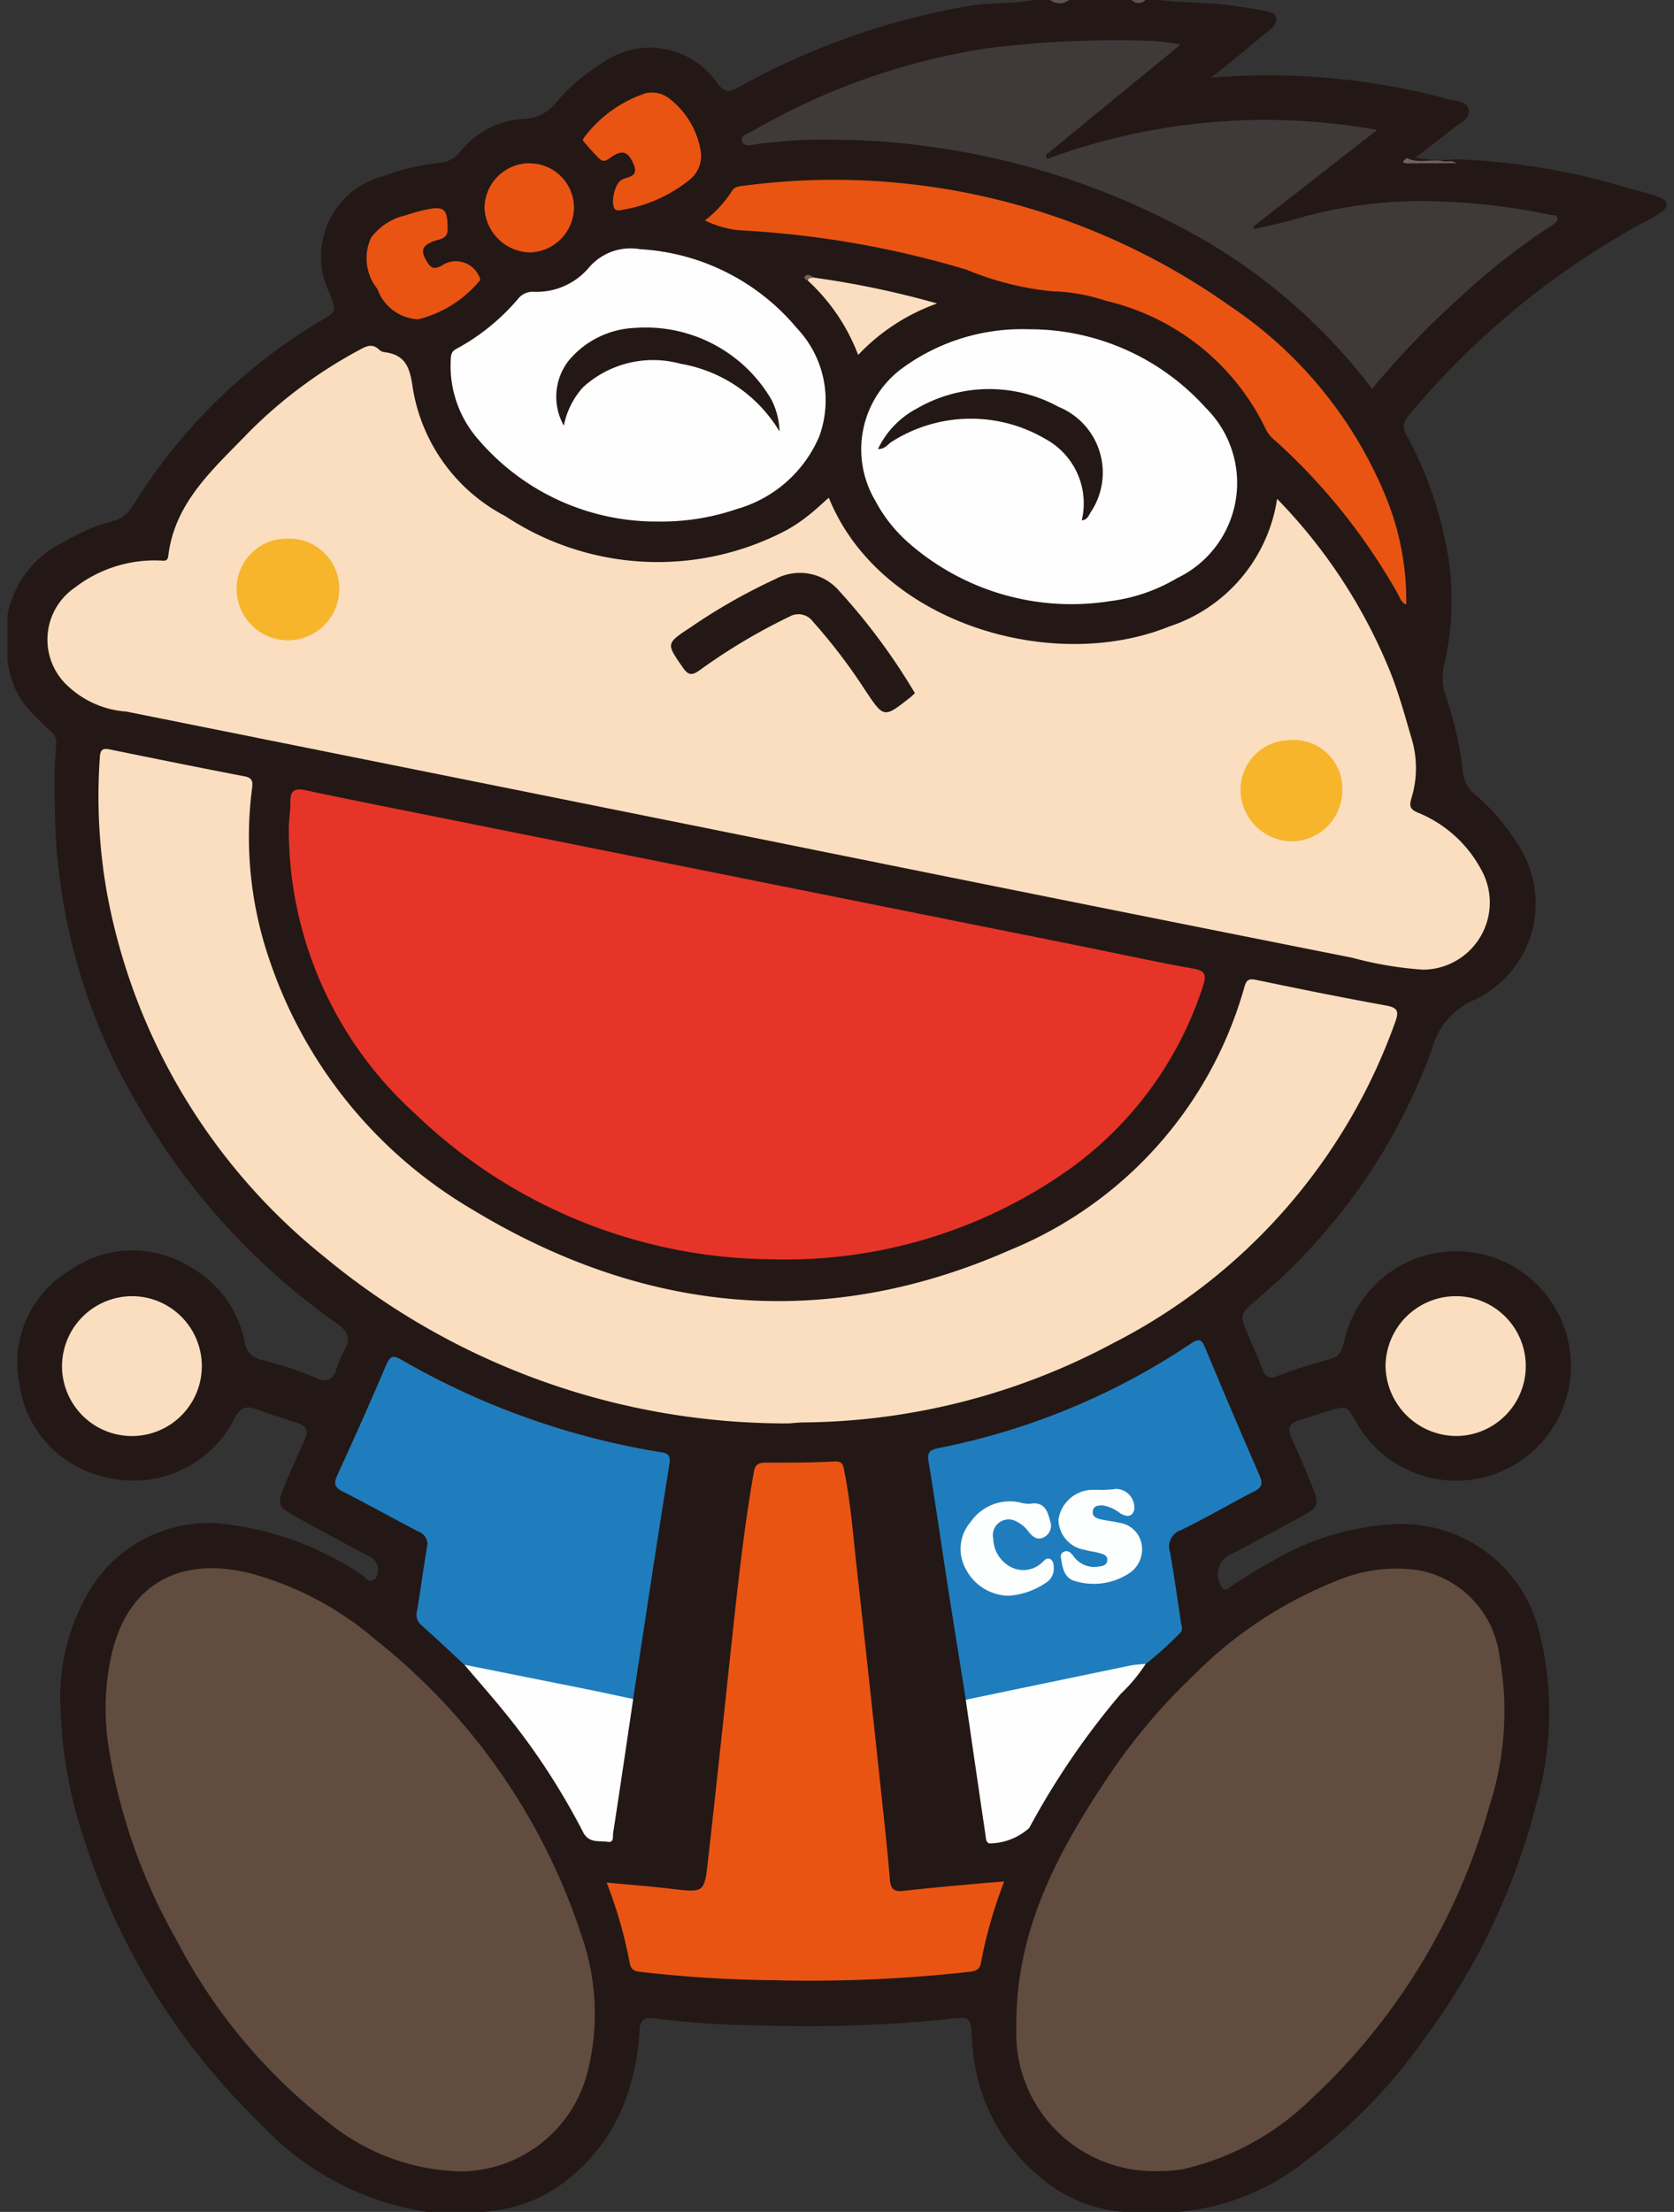 <svg xmlns="http://www.w3.org/2000/svg" xmlns:xlink="http://www.w3.org/1999/xlink" width="53" height="70" viewBox="0 0 53 70">
  <rect x="0" y="0" width="53" height="70" fill="#333333" stroke="none"/>
  <defs>
    <clipPath id="clip-path">
      <rect id="長方形_3" data-name="長方形 3" width="52.527" height="70" fill="none"/>
    </clipPath>
    <clipPath id="clip-chippukun">
      <rect width="53" height="70"/>
    </clipPath>
  </defs>
  <g id="chippukun" clip-path="url(#clip-chippukun)">
    <g id="グループ_1" data-name="グループ 1" transform="translate(0.237)">
      <g id="グループ_3" data-name="グループ 3" clip-path="url(#clip-path)">
        <path id="パス_59" data-name="パス 59" d="M32.493,0h.517a.9.9,0,0,0,.6,0H35.6a.474.474,0,0,0,.431,0h.431c.822.1,1.654.067,2.474.2.3.048.6.083.892.151.136.032.309.047.341.216s-.1.294-.223.393c-.607.5-1.207,1.006-1.839,1.5a21.869,21.869,0,0,1,7.514.679c.241.063.591.051.645.338s-.27.407-.466.563c-.4.322-.812.639-1.22.948a4.42,4.42,0,0,0,1.271.054,21.38,21.38,0,0,1,5.586.947,7.1,7.1,0,0,1,.866.259c.284.119.3.279.057.467a3.816,3.816,0,0,1-.559.323,25.6,25.6,0,0,0-7.358,6.016c-.175.2-.324.4-.162.691a12.085,12.085,0,0,1,1.33,3.847,9.056,9.056,0,0,1-.126,3.463,1.774,1.774,0,0,0,.052.972,11.36,11.36,0,0,1,.549,2.433,1,1,0,0,0,.387.691,6.733,6.733,0,0,1,1.452,1.744,3.368,3.368,0,0,1-1.492,4.753,2.33,2.33,0,0,0-1.322,1.523,18.645,18.645,0,0,1-5.53,7.932c-.574.494-.578.487-.287,1.179.151.357.31.712.45,1.073a.3.3,0,0,0,.441.2A17.914,17.914,0,0,1,41.907,43c.292-.078.352-.29.412-.538a3.631,3.631,0,1,1,.359,2.5c-.269-.475-.269-.475-.8-.327-.332.093-.655.218-.985.315-.31.091-.373.259-.243.548.241.537.475,1.078.693,1.625.189.472.146.586-.3.828-.757.411-1.513.826-2.276,1.225a.685.685,0,0,0-.349.995c.1.242.233.1.337.026.416-.283.844-.547,1.285-.788a8.417,8.417,0,0,1,3.923-1.176,4.49,4.49,0,0,1,4.554,3.481,10.459,10.459,0,0,1-.1,5.323A21.306,21.306,0,0,1,44.8,64.6a16.718,16.718,0,0,1-3.652,3.75A7.488,7.488,0,0,1,37.061,70H35.337a4.543,4.543,0,0,1-2.481-.97,5.909,5.909,0,0,1-2.313-4.486c-.057-.726-.029-.722-.743-.65a43.866,43.866,0,0,1-6.062.2,27.591,27.591,0,0,1-3.261-.219c-.329-.052-.446.074-.465.378a7.57,7.57,0,0,1-.384,2.025,5.679,5.679,0,0,1-2.548,3.14,4.875,4.875,0,0,1-2,.58h-1.81a9.059,9.059,0,0,1-5.26-2.789,21.526,21.526,0,0,1-5.578-8.989,14.124,14.124,0,0,1-.745-4.055,6.59,6.59,0,0,1,.92-3.842A4.4,4.4,0,0,1,7.163,48.27a9.82,9.82,0,0,1,4.03,1.55c.133.083.269.336.467.125a.476.476,0,0,0-.2-.689q-1.163-.612-2.313-1.248c-.6-.33-.62-.4-.35-1.052.2-.477.416-.947.623-1.421.112-.256.049-.4-.213-.493-.45-.15-.9-.29-1.348-.452-.343-.125-.513,0-.678.307a3.568,3.568,0,0,1-4.069,1.849A3.492,3.492,0,0,1,.372,43.753a3.383,3.383,0,0,1,1.571-3.529,3.453,3.453,0,0,1,3.871-.113,3.471,3.471,0,0,1,1.692,2.344.687.687,0,0,0,.578.591,12.085,12.085,0,0,1,1.715.573.389.389,0,0,0,.6-.258,6.023,6.023,0,0,1,.29-.672c.181-.349.073-.569-.239-.791a21.617,21.617,0,0,1-6.271-6.84A18.766,18.766,0,0,1,1.5,25.376a13.553,13.553,0,0,1,.045-1.808.48.48,0,0,0-.2-.448,9.3,9.3,0,0,1-.813-.831A2.923,2.923,0,0,1,0,20.862V19.483a3.225,3.225,0,0,1,1.822-2.348,5.577,5.577,0,0,1,1.5-.639,1.051,1.051,0,0,0,.66-.505,17.432,17.432,0,0,1,5.963-5.853c.468-.283.466-.287.273-.815a2.634,2.634,0,0,1,1.693-3.754,7.324,7.324,0,0,1,1.8-.42.878.878,0,0,0,.618-.341,2.748,2.748,0,0,1,2.047-1.045,1.337,1.337,0,0,0,.99-.513,5.962,5.962,0,0,1,1.43-1.23,2.592,2.592,0,0,1,3.7.644c.217.273.382.251.646.1A23.056,23.056,0,0,1,30.366.2c.706-.128,1.424-.066,2.127-.2" transform="translate(-0.001)" fill="#231815"/>
        <path id="パス_60" data-name="パス 60" d="M92.491,0a.492.492,0,0,1-.6,0Z" transform="translate(-58.878)" fill="#5c5451"/>
        <path id="パス_61" data-name="パス 61" d="M99.516,0a.294.294,0,0,1-.431,0Z" transform="translate(-63.49)" fill="#5d5452"/>
        <path id="パス_62" data-name="パス 62" d="M28.263,35.287c1.609,3.98,7.077,5.562,10.762,4.078a5.049,5.049,0,0,0,3.43-4.045,16.943,16.943,0,0,1,3.592,5.5c.275.693.467,1.412.678,2.126a3.235,3.235,0,0,1-.02,1.857c-.073.253-.036.353.238.459a3.975,3.975,0,0,1,1.969,1.783,2.126,2.126,0,0,1-1.832,3.175,11.541,11.541,0,0,1-2.243-.377q-8.978-1.785-17.953-3.6-10.434-2.1-20.869-4.192a3.012,3.012,0,0,1-1.968-.929,1.993,1.993,0,0,1,.333-2.985A4.144,4.144,0,0,1,7.1,37.272c.119.008.227.031.248-.143.207-1.723,1.459-2.778,2.55-3.917A14.781,14.781,0,0,1,13.413,30.6c.219-.123.406-.2.613,0a.289.289,0,0,0,.153.076c.7.081.823.511.914,1.154a5.574,5.574,0,0,0,2.932,4.04,8.737,8.737,0,0,0,8.851.465,4.684,4.684,0,0,0,.717-.473c.227-.173.434-.373.671-.581" transform="translate(-2.258 -19.533)" fill="#fbdebf"/>
        <path id="パス_63" data-name="パス 63" d="M40.191,84.415a16.47,16.47,0,0,1-11.413-4.628A12.117,12.117,0,0,1,24.8,70.793c0-.286.054-.573.05-.859-.005-.352.128-.437.47-.365,1.444.306,2.894.591,4.342.882l20.113,4.032c1.223.245,2.442.516,3.67.734.4.072.4.223.3.545a11.452,11.452,0,0,1-4.6,6.055,15.531,15.531,0,0,1-8.952,2.6" transform="translate(-15.893 -44.562)" fill="#e73428"/>
        <path id="パス_64" data-name="パス 64" d="M29.879,87.324a22.9,22.9,0,0,1-14.694-5.263A19.221,19.221,0,0,1,8.291,70.524a17.556,17.556,0,0,1-.223-4.287c.015-.249.107-.285.319-.241,1.419.288,2.839.579,4.262.85.276.052.26.2.236.4a11.961,11.961,0,0,0,.561,5.432,14.534,14.534,0,0,0,6.381,7.857c5.445,3.306,11.178,3.893,17.063,1.3a12.7,12.7,0,0,0,7.418-8.33c.069-.235.154-.263.385-.214,1.362.285,2.726.559,4.095.808.361.066.419.173.295.517A18.315,18.315,0,0,1,40.159,84.78a21.139,21.139,0,0,1-9.776,2.513c-.186,0-.372.022-.5.031" transform="translate(-5.144 -42.278)" fill="#fbdebf"/>
        <path id="パス_65" data-name="パス 65" d="M19.944,157.245a6.9,6.9,0,0,1-4.3-1.6,17.5,17.5,0,0,1-4.744-5.721,18.093,18.093,0,0,1-2.129-5.964,7.9,7.9,0,0,1,.089-3.157c.526-2.128,2.117-3.036,4.34-2.495a10.1,10.1,0,0,1,4,2.11,19.756,19.756,0,0,1,6.508,9.325,7.491,7.491,0,0,1,.223,4.275,4.172,4.172,0,0,1-3.993,3.226" transform="translate(-5.546 -88.526)" fill="#614c3f"/>
        <path id="パス_66" data-name="パス 66" d="M93.347,157.234a4.361,4.361,0,0,1-4.432-4.552c-.037-3.026,1.293-5.526,2.906-7.93a18.967,18.967,0,0,1,2.681-3.185,13.24,13.24,0,0,1,4.6-3.033,4.846,4.846,0,0,1,2.573-.313,3.168,3.168,0,0,1,2.534,2.705,9.809,9.809,0,0,1-.328,4.794,19.963,19.963,0,0,1-5.647,9.246,8.512,8.512,0,0,1-4.068,2.212,5.251,5.251,0,0,1-.815.056" transform="translate(-56.973 -88.525)" fill="#614c3f"/>
        <path id="パス_67" data-name="パス 67" d="M65.394,142.039a14.408,14.408,0,0,0-.74,2.584c-.042.249-.227.258-.415.281a45.226,45.226,0,0,1-6.144.26,39.453,39.453,0,0,1-4.119-.253c-.2-.023-.393-.012-.44-.295a14.323,14.323,0,0,0-.73-2.543c.716.068,1.39.121,2.061.2,1.011.118,1.031.128,1.142-.849.264-2.322.507-4.647.757-6.971.193-1.8.388-3.592.7-5.373.041-.239.148-.295.371-.295.732,0,1.464,0,2.194-.037.264-.012.265.138.3.31.2,1,.278,2.017.39,3.028q.426,3.827.832,7.656c.08.741.158,1.484.219,2.227.023.283.112.406.423.369.8-.093,1.6-.159,2.4-.234.241-.023.482-.039.8-.065" transform="translate(-33.836 -82.497)" fill="#e95413"/>
        <path id="パス_68" data-name="パス 68" d="M84.661,14.619A18.092,18.092,0,0,0,78.4,9.4a23.713,23.713,0,0,0-7.829-2.456,20.805,20.805,0,0,0-2.733-.205,16.429,16.429,0,0,0-2.613.129c-.169.026-.445.11-.509-.071-.075-.209.206-.262.356-.35a21.178,21.178,0,0,1,7.415-2.606,32.454,32.454,0,0,1,5.23-.231,7.128,7.128,0,0,1,.878.116L74.331,7.22l.041.125A19.922,19.922,0,0,1,84.82,6.427L80.9,9.484l.033.08c.423-.1.851-.186,1.269-.307A14.165,14.165,0,0,1,87,8.7a19.328,19.328,0,0,1,3.313.416c.079.019.194-.016.218.092s-.082.175-.163.226a21.437,21.437,0,0,0-2.906,2.275,27.517,27.517,0,0,0-2.8,2.907" transform="translate(-41.457 -2.314)" fill="#3f3a39"/>
        <path id="パス_69" data-name="パス 69" d="M80.582,29.007A7.5,7.5,0,0,1,86.16,31.49a3.338,3.338,0,0,1-.9,5.391,5.483,5.483,0,0,1-2.139.732,7.818,7.818,0,0,1-6.356-1.839,4.7,4.7,0,0,1-1.063-1.34,3.189,3.189,0,0,1,.889-4.22,6.416,6.416,0,0,1,3.988-1.206" transform="translate(-48.226 -18.587)" fill="#fefefe"/>
        <path id="パス_70" data-name="パス 70" d="M32.978,129.291c-.452-.419-.9-.843-1.36-1.252a.428.428,0,0,1-.139-.454c.114-.664.2-1.333.314-2a.421.421,0,0,0-.269-.508c-.8-.416-1.591-.859-2.4-1.27-.246-.126-.291-.241-.175-.5.531-1.161,1.054-2.326,1.552-3.5.136-.322.247-.306.518-.15a24.081,24.081,0,0,0,8.1,2.894c.216.037.408.035.353.378-.4,2.478-.769,4.959-1.15,7.439a.666.666,0,0,1-.541.024c-1.381-.255-2.752-.561-4.128-.844a4.133,4.133,0,0,1-.678-.266" transform="translate(-18.513 -76.607)" fill="#1f7dbd"/>
        <path id="パス_71" data-name="パス 71" d="M45.518,30.548a7.41,7.41,0,0,1-5.555-2.555,3.529,3.529,0,0,1-.911-2.526c.009-.158,0-.295.187-.387a6.791,6.791,0,0,0,1.956-1.591.582.582,0,0,1,.482-.212,2.166,2.166,0,0,0,1.755-.77,1.735,1.735,0,0,1,1.616-.578,6.985,6.985,0,0,1,4.965,2.5,3.315,3.315,0,0,1,.7,3.445,4.036,4.036,0,0,1-2.6,2.278,7.392,7.392,0,0,1-2.595.394" transform="translate(-25.02 -14.043)" fill="#fefefe"/>
        <path id="パス_72" data-name="パス 72" d="M82.331,129.441c-.2-1.258-.406-2.516-.6-3.775s-.37-2.494-.577-3.737c-.05-.3.013-.389.311-.45a21.991,21.991,0,0,0,8.007-3.319c.269-.182.337-.092.44.154q.844,2.023,1.719,4.034c.108.249.081.371-.17.5-.778.4-1.532.845-2.318,1.225a.55.55,0,0,0-.346.7c.127.734.234,1.471.342,2.208.018.121.087.264-.041.363a10.976,10.976,0,0,1-1.072.967,1.185,1.185,0,0,1-.508.21c-1.537.316-3.07.651-4.61.956-.191.038-.391.113-.575-.033" transform="translate(-51.989 -75.651)" fill="#1f7dbd"/>
        <path id="パス_73" data-name="パス 73" d="M83.671,29.331c-.176-.078-.2-.229-.271-.347a19.17,19.17,0,0,0-3.888-4.852,1.075,1.075,0,0,1-.274-.325,7.5,7.5,0,0,0-5.052-4.085,5.938,5.938,0,0,0-1.732-.308,9.445,9.445,0,0,1-2.694-.679,30.39,30.39,0,0,0-7.146-1.248,3.108,3.108,0,0,1-1.148-.316,3.623,3.623,0,0,0,.849-.921c.081-.147.232-.158.373-.175a21.7,21.7,0,0,1,15.393,3.8A13.373,13.373,0,0,1,83.058,26a8.673,8.673,0,0,1,.613,3.327" transform="translate(-39.385 -10.196)" fill="#e95413"/>
        <path id="パス_74" data-name="パス 74" d="M84.463,147.715q2.613-.544,5.227-1.086a4.453,4.453,0,0,1,.466-.047,5.076,5.076,0,0,1-.785.943,24.449,24.449,0,0,0-2.9,4.247,1.9,1.9,0,0,1-1.268.489c-.1-.038-.1-.137-.111-.217q-.319-2.164-.632-4.329" transform="translate(-54.121 -93.924)" fill="#fefefe"/>
        <path id="パス_75" data-name="パス 75" d="M7.054,114.186a2.213,2.213,0,1,1-2.245,2.183,2.223,2.223,0,0,1,2.245-2.183" transform="translate(-3.082 -73.166)" fill="#fbdebf"/>
        <path id="パス_76" data-name="パス 76" d="M123.67,114.186a2.212,2.212,0,1,1,.019,4.425,2.252,2.252,0,0,1-2.237-2.208,2.229,2.229,0,0,1,2.218-2.217" transform="translate(-77.822 -73.166)" fill="#fbdebf"/>
        <path id="パス_77" data-name="パス 77" d="M40.266,146.654q2,.4,4,.8c.449.091.9.19,1.345.285-.209,1.414-.416,2.828-.635,4.241-.015.1.036.311-.168.279-.277-.043-.6.051-.782-.306a21.76,21.76,0,0,0-2.459-3.764c-.421-.522-.868-1.024-1.3-1.535" transform="translate(-25.801 -93.97)" fill="#fefefe"/>
        <path id="パス_78" data-name="パス 78" d="M52.853,8.156a.874.874,0,0,1,.6.193,2.639,2.639,0,0,1,.994,1.7.971.971,0,0,1-.371.875,4.569,4.569,0,0,1-2.176.951.21.21,0,0,1-.155-.012c-.182-.158-.036-.812.184-.943.192-.114.58-.075.373-.529-.167-.366-.337-.427-.663-.216-.106.069-.251.213-.385.093a6.163,6.163,0,0,1-.545-.6c-.011-.013.025-.078.052-.108a4.007,4.007,0,0,1,1.963-1.393.687.687,0,0,1,.128-.009" transform="translate(-32.492 -5.225)" fill="#e95413"/>
        <path id="パス_79" data-name="パス 79" d="M33.248,21.863a1.444,1.444,0,0,1-1.292-.962,1.542,1.542,0,0,1-.2-1.621,1.867,1.867,0,0,1,1.1-.71,5.573,5.573,0,0,1,.536-.155c.683-.157.792-.073.786.62,0,.3-.288.291-.462.362-.326.133-.4.28-.215.6.132.236.226.3.482.173a.8.8,0,0,1,1.189.325c.047.075.051.125-.01.182a3.665,3.665,0,0,1-1.912,1.184" transform="translate(-20.244 -11.757)" fill="#e95413"/>
        <path id="パス_80" data-name="パス 80" d="M43.439,14.389a1.407,1.407,0,0,1,1.433,1.4,1.436,1.436,0,0,1-1.388,1.42,1.476,1.476,0,0,1-1.446-1.419,1.435,1.435,0,0,1,1.4-1.406" transform="translate(-26.936 -9.22)" fill="#e95413"/>
        <path id="パス_81" data-name="パス 81" d="M70.714,24.4a28.715,28.715,0,0,1,3.917.82,6.378,6.378,0,0,0-2.5,1.629,6.163,6.163,0,0,0-1.59-2.35c-.013-.161.082-.128.176-.1" transform="translate(-45.198 -15.616)" fill="#fbdebf"/>
        <path id="パス_82" data-name="パス 82" d="M123.121,13.923c.372.188.773.019,1.155.1.135.027.285-.044.409.06-.507,0-1.013.008-1.52.007-.189,0-.213-.06-.043-.163" transform="translate(-78.818 -8.921)" fill="#6d6462"/>
        <path id="パス_83" data-name="パス 83" d="M70.522,24.293c-.06.031-.155,0-.176.1-.068-.026-.149-.083-.088-.142.078-.076.183-.024.263.043" transform="translate(-45.005 -15.514)" fill="#746353"/>
        <path id="パス_84" data-name="パス 84" d="M66.2,54.283c-.054.049-.1.1-.154.14-.828.653-.827.65-1.407-.214a17.866,17.866,0,0,0-1.666-2.189.568.568,0,0,0-.751-.155,18.441,18.441,0,0,0-2.838,1.694c-.241.167-.356.167-.531-.087-.526-.761-.541-.756.245-1.272a18.273,18.273,0,0,1,2.685-1.528,1.642,1.642,0,0,1,2.03.387,19.673,19.673,0,0,1,2.289,3.06c.031.048.058.1.1.163" transform="translate(-37.471 -32.347)" fill="#231815"/>
        <path id="パス_85" data-name="パス 85" d="M21.814,47.453a1.581,1.581,0,0,1,1.631,1.581,1.625,1.625,0,0,1-3.25.019,1.583,1.583,0,0,1,1.619-1.6" transform="translate(-12.94 -30.406)" fill="#f7b52b"/>
        <path id="パス_86" data-name="パス 86" d="M111.9,66.809a1.613,1.613,0,0,1-1.575,1.6,1.643,1.643,0,0,1-1.643-1.545,1.567,1.567,0,0,1,1.542-1.657,1.538,1.538,0,0,1,1.677,1.6" transform="translate(-69.64 -41.783)" fill="#f7b52b"/>
        <path id="パス_87" data-name="パス 87" d="M83.17,38.428a2.32,2.32,0,0,0-1.155-2.576,4.662,4.662,0,0,0-4.888.107c-.111.078-.191.216-.41.214a2.816,2.816,0,0,1,1.229-1.281,4.567,4.567,0,0,1,4.486-.056,2.248,2.248,0,0,1,1.032,3.319c-.073.11-.116.265-.295.273" transform="translate(-49.157 -21.962)" fill="#231815"/>
        <path id="パス_88" data-name="パス 88" d="M55.429,32.125a4.538,4.538,0,0,0-3.135-2.144,3.286,3.286,0,0,0-3.088.745A2.53,2.53,0,0,0,48.6,31.94a1.859,1.859,0,0,1,.154-2.059,2.875,2.875,0,0,1,2.094-1.034,4.607,4.607,0,0,1,4.326,2.272,2.4,2.4,0,0,1,.255,1.006" transform="translate(-30.985 -18.469)" fill="#231815"/>
        <path id="パス_89" data-name="パス 89" d="M93.977,131.187a3.5,3.5,0,0,0,.468-.033.594.594,0,0,1,.567.658c-.079.268-.269.212-.445.115a1.229,1.229,0,0,0-.54-.249c-.141,0-.307-.008-.328.19-.018.168.12.218.246.248.2.046.4.063.592.111a.835.835,0,0,1,.714.71.907.907,0,0,1-.445.916,2.034,2.034,0,0,1-1.659.221c-.355-.086-.414-.439-.458-.757a.159.159,0,0,1,.1-.175c.135-.054.223.041.29.128a.8.8,0,0,0,.784.346c.131-.017.275-.034.295-.194s-.128-.205-.251-.238c-.152-.04-.311-.057-.462-.1a.988.988,0,0,1-.833-.958,1.108,1.108,0,0,1,.983-.937,3.094,3.094,0,0,1,.387,0" transform="translate(-59.338 -84.036)" fill="#fdfefe"/>
        <path id="パス_90" data-name="パス 90" d="M85.487,135.244a1.554,1.554,0,0,1-1.324-.842,1.3,1.3,0,0,1,.151-1.49,1.508,1.508,0,0,1,1.545-.624,1,1,0,0,0,.337.047c.434-.077.555.208.63.532a.41.41,0,0,1-.18.522c-.237.123-.378-.024-.509-.185a.973.973,0,0,0-.356-.3.5.5,0,0,0-.749.543,1.036,1.036,0,0,0,.578.9.858.858,0,0,0,.992-.178c.062-.059.123-.131.221-.09s.123.153.121.254a.519.519,0,0,1-.189.461,2.4,2.4,0,0,1-1.267.454" transform="translate(-53.821 -84.745)" fill="#fdfefe"/>
      </g>
    </g>
  </g>
</svg>
